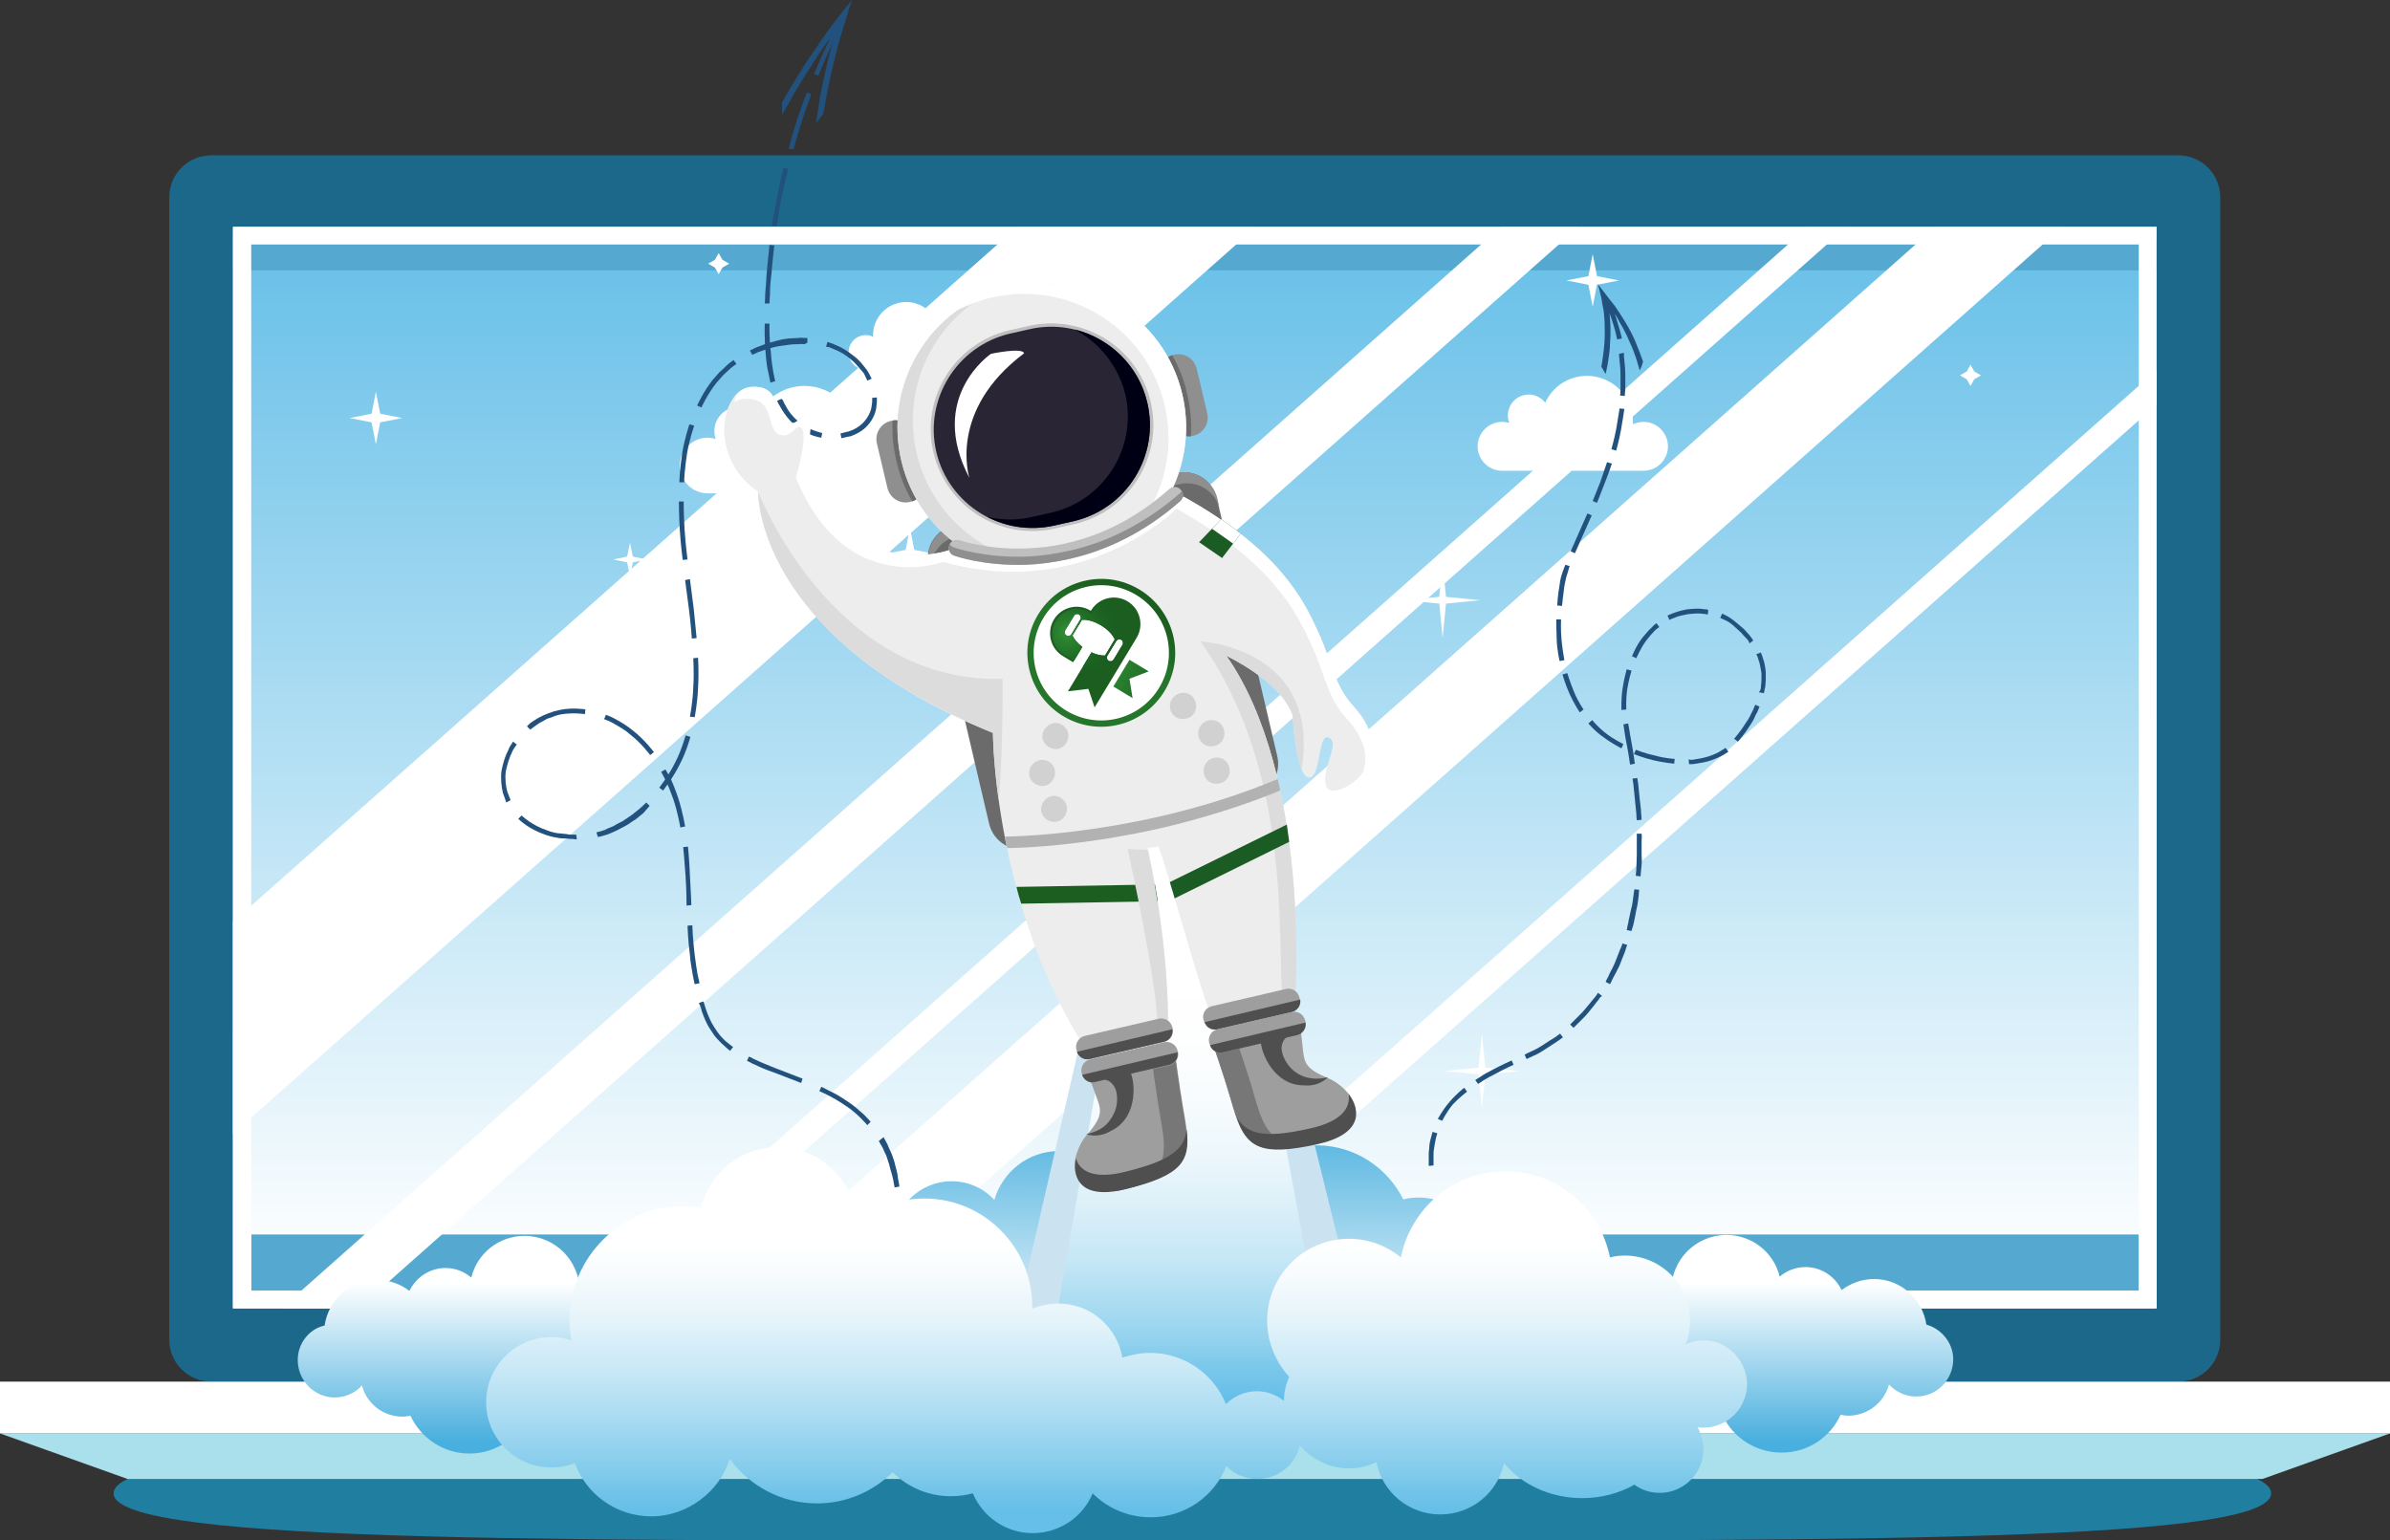 <?xml version="1.0" encoding="UTF-8"?><svg id="Layer_2" xmlns="http://www.w3.org/2000/svg" xmlns:xlink="http://www.w3.org/1999/xlink" viewBox="0 0 498.5 321.33"><rect x="0" y="0" width="498.5" height="321.33" fill="#333333" stroke="none"/><defs><style>.cls-1{fill:url(#linear-gradient-4);}.cls-1,.cls-2,.cls-3,.cls-4,.cls-5,.cls-6,.cls-7,.cls-8,.cls-9,.cls-10,.cls-11,.cls-12,.cls-13,.cls-14,.cls-15,.cls-16,.cls-17,.cls-18,.cls-19,.cls-20,.cls-21,.cls-22,.cls-23,.cls-24,.cls-25,.cls-26,.cls-27,.cls-28,.cls-29{fill-rule:evenodd;}.cls-30,.cls-2{fill:#fff;}.cls-3{fill:#207fa1;}.cls-4{fill:url(#linear-gradient-2);}.cls-5{fill:url(#linear-gradient);}.cls-6{fill:#9e9e9e;}.cls-7{fill:#8f8f8f;}.cls-8{fill:#000014;}.cls-9{fill:url(#linear-gradient-6);}.cls-10{fill:#dcdcdc;}.cls-11{fill:#22517d;}.cls-31{fill:url(#radial-gradient);}.cls-12{fill:#b2b2b2;}.cls-13{fill:#292534;}.cls-14{fill:#6b6b6b;}.cls-15{fill:url(#linear-gradient-5);}.cls-16{fill:#4f4f4f;}.cls-17{fill:#a5a5a5;}.cls-18{fill:#1b5e20;}.cls-19{fill:#aae0eb;}.cls-20{fill:#55a9d0;}.cls-21{fill:#cbe3f0;}.cls-22{fill:#777;}.cls-32{fill:url(#linear-gradient-7);}.cls-23{fill:#1b688a;}.cls-24{fill:#ededed;}.cls-33{fill:url(#linear-gradient-9);}.cls-25{fill:#bfbfbf;}.cls-26{fill:#c1c1c1;}.cls-27{fill:#1b5b24;}.cls-28{fill:url(#linear-gradient-3);}.cls-34{fill:url(#linear-gradient-8);}.cls-29{fill:#d1d1d1;}</style><linearGradient id="linear-gradient" x1="-162.22" y1="-1810.3" x2="-162.22" y2="-2027.14" gradientTransform="translate(411.42 -1762.13) scale(1 -1)" gradientUnits="userSpaceOnUse"><stop offset="0" stop-color="#66bfe8"/><stop offset="1" stop-color="#fff"/></linearGradient><linearGradient id="linear-gradient-2" x1="-162.13" y1="-1810.3" x2="-162.13" y2="-1852.69" gradientTransform="translate(530.23 -1552.05) scale(1 -1)" gradientUnits="userSpaceOnUse"><stop offset="0" stop-color="#fff"/><stop offset=".22" stop-color="#fff"/><stop offset="1" stop-color="#49afde"/></linearGradient><linearGradient id="linear-gradient-3" x1="-162.18" y1="-1810.3" x2="-161.88" y2="-1743.6" gradientTransform="translate(410.21 -1511.46) scale(1 -1)" xlink:href="#linear-gradient-2"/><linearGradient id="linear-gradient-4" x1="-162.3" x2="-162.3" gradientTransform="translate(263.7 -1552.05) scale(1 -1)" xlink:href="#linear-gradient-2"/><linearGradient id="linear-gradient-5" x1="-162.18" y1="-1810.3" x2="-162.18" y2="-1931.64" gradientTransform="translate(409.88 -1639.96) scale(1 -1)" gradientUnits="userSpaceOnUse"><stop offset="0" stop-color="#fff"/><stop offset=".24" stop-color="#fff"/><stop offset=".29" stop-color="#fff"/><stop offset=".34" stop-color="#fefefe"/><stop offset=".38" stop-color="#fdfefe"/><stop offset=".43" stop-color="#fbfdfe"/><stop offset=".48" stop-color="#f8fcfe"/><stop offset=".52" stop-color="#f3fafd"/><stop offset=".57" stop-color="#eef8fc"/><stop offset=".62" stop-color="#e6f4fb"/><stop offset=".66" stop-color="#ddf1f9"/><stop offset=".71" stop-color="#d2ecf8"/><stop offset=".76" stop-color="#c6e7f6"/><stop offset=".8" stop-color="#b7e1f4"/><stop offset=".85" stop-color="#a6daf1"/><stop offset=".9" stop-color="#93d2ee"/><stop offset=".94" stop-color="#7dc9eb"/><stop offset="1" stop-color="#66bfe8"/></linearGradient><linearGradient id="linear-gradient-6" x1="-162.23" y1="-1810.3" x2="-162.23" y2="-1884.99" gradientTransform="translate(395.13 -1569.84) scale(1 -1)" gradientUnits="userSpaceOnUse"><stop offset="0" stop-color="#fff"/><stop offset=".24" stop-color="#fff"/><stop offset=".29" stop-color="#fcfefe"/><stop offset=".34" stop-color="#f7fbfd"/><stop offset=".38" stop-color="#f1f9fc"/><stop offset=".43" stop-color="#eaf6fb"/><stop offset=".48" stop-color="#e2f3fa"/><stop offset=".52" stop-color="#d9eff9"/><stop offset=".57" stop-color="#d0ebf7"/><stop offset=".62" stop-color="#c6e7f6"/><stop offset=".66" stop-color="#bce3f4"/><stop offset=".71" stop-color="#b0def3"/><stop offset=".76" stop-color="#a5d9f1"/><stop offset=".8" stop-color="#99d4ef"/><stop offset=".85" stop-color="#8dcfed"/><stop offset=".9" stop-color="#80caeb"/><stop offset=".94" stop-color="#73c4ea"/><stop offset="1" stop-color="#66bfe8"/></linearGradient><linearGradient id="linear-gradient-7" x1="52.04" y1="81.33" x2="73.84" y2="59.53" gradientTransform="translate(151.7 82.91) rotate(-13.88)" gradientUnits="userSpaceOnUse"><stop offset=".61" stop-color="#25762b"/><stop offset=".68" stop-color="#216d27"/><stop offset=".84" stop-color="#1c6121"/><stop offset="1" stop-color="#1b5e20"/></linearGradient><linearGradient id="linear-gradient-8" x1="62.84" y1="-1566.02" x2="77.26" y2="-1578.81" gradientTransform="translate(-206.56 -1366.57) rotate(-13.88) scale(1 -1)" gradientUnits="userSpaceOnUse"><stop offset=".02" stop-color="#329338"/><stop offset=".17" stop-color="#2b8431"/><stop offset=".46" stop-color="#226f27"/><stop offset=".74" stop-color="#1c6221"/><stop offset="1" stop-color="#1b5e20"/></linearGradient><linearGradient id="linear-gradient-9" x1="53.4" y1="70.42" x2="72.49" y2="70.42" gradientTransform="translate(151.7 82.91) rotate(-13.88)" gradientUnits="userSpaceOnUse"><stop offset="0" stop-color="#1b5e20"/><stop offset="1" stop-color="#1b5e20"/></linearGradient><radialGradient id="radial-gradient" cx="57.11" cy="64.55" fx="57.11" fy="64.55" r="11.6" gradientTransform="translate(151.7 82.91) rotate(-13.88)" gradientUnits="userSpaceOnUse"><stop offset="0" stop-color="#329338"/><stop offset=".19" stop-color="#29802f"/><stop offset=".45" stop-color="#216d26"/><stop offset=".72" stop-color="#1c6121"/><stop offset="1" stop-color="#1b5e20"/></radialGradient></defs><g id="Layer_1-2"><g id="Group_46"><path class="cls-3" d="m473.7,311.5c0,10.9-100.7,9.8-225,9.8s-225,1.1-225-9.8,100.7-12.8,225-12.8,225,1.8,225,12.8Z" marker-end="none" marker-start="none"/><path class="cls-23" d="m454.3,288.2H44.1c-4.9,0-8.8-3.9-8.8-8.8V41.2c0-4.9,3.9-8.8,8.8-8.8h410.2c4.9,0,8.8,3.9,8.8,8.8v238.2c0,4.9-3.9,8.8-8.8,8.8Z" marker-end="none" marker-start="none"/><path class="cls-21" d="m48.6,272.9V47.3h401.2v225.6H48.6Z" marker-end="none" marker-start="none"/><g id="Group_47"><path class="cls-5" d="m48.6,272.9V47.3h401.2v225.6H48.6Z" marker-end="none" marker-start="none"/></g><path class="cls-20" d="m449.8,56.4H48.6v-6.4h401.2v6.4Z" marker-end="none" marker-start="none"/><path class="cls-20" d="m446.1,271H52.4v-13.5h393.7v13.5h0Z" marker-end="none" marker-start="none"/><path class="cls-19" d="m471.9,308.5H26.6l-26.6-9.5h498.5l-26.6,9.5Z" marker-end="none" marker-start="none"/><path class="cls-2" d="m498.5,299H0v-10.8h498.5v10.8Z" marker-end="none" marker-start="none"/><path class="cls-2" d="m48.6,47.3v225.6h401.2V47.3H48.6m397.5,221.9H52.4V51h393.7v218.2h0Z" marker-end="none" marker-start="none"/><g id="Group_48"><path class="cls-2" d="m329.2,47.4l-254.4,225.5h-16.1L313.1,47.3h16.1v.1Z" marker-end="none" marker-start="none"/><path class="cls-2" d="m261.9,47.4L48.6,236.5v-44.2L212.1,47.4h49.8Z" marker-end="none" marker-start="none"/><path class="cls-2" d="m385.1,47.4l-254.4,225.6h-8.1L377,47.4h8.1Z" marker-end="none" marker-start="none"/><path class="cls-2" d="m449.8,77.2v7.2l-212.6,188.5h-8.1l220.7-195.7Z" marker-end="none" marker-start="none"/><path class="cls-2" d="m430.1,47.4l-254.4,225.6h-26.5L403.6,47.4h26.5Z" marker-end="none" marker-start="none"/></g></g><g id="Group_49"><g id="Group_50"><path class="cls-2" d="m342.8,88c-.8,0-1.5.2-2.2.5v-.5c0-5.3-4.3-9.6-9.6-9.6-3.9,0-7.2,2.3-8.7,5.6-.8-1-2-1.7-3.4-1.7-2.5,0-4.4,2-4.4,4.4,0,.5.1,1,.3,1.5-.5-.1-1-.2-1.5-.2-2.8,0-5.1,2.3-5.1,5.1s2.3,5.1,5.1,5.1h29.5c2.8,0,5.1-2.3,5.1-5.1s-2.3-5.1-5.1-5.1Z" marker-end="none" marker-start="none"/></g><g id="Group_51"><path class="cls-2" d="m180.6,69.9c.6,0,1.1.1,1.5.4v-.4c0-3.8,3.1-6.9,6.9-6.9,2.8,0,5.1,1.6,6.2,4,.6-.7,1.5-1.2,2.5-1.2,1.8,0,3.2,1.4,3.2,3.2,0,.4-.1.7-.2,1.1.3-.1.7-.2,1-.2,2,0,3.6,1.6,3.6,3.6s-1.6,3.6-3.6,3.6h-21.1c-2,0-3.6-1.6-3.6-3.6s1.6-3.6,3.6-3.6Z" marker-end="none" marker-start="none"/></g><g id="Group_52"><path class="cls-2" d="m181.2,91.4c-.9,0-1.7.2-2.5.6v-.6c0-6-4.9-10.9-10.9-10.9-4.4,0-8.1,2.6-9.9,6.3-.9-1.1-2.3-1.9-3.9-1.9-2.8,0-5,2.3-5,5,0,.6.1,1.2.3,1.7-.5-.2-1.1-.3-1.7-.3-3.2,0-5.8,2.6-5.8,5.8s2.6,5.8,5.8,5.8h33.5c3.2,0,5.8-2.6,5.8-5.8,0-3.1-2.6-5.7-5.7-5.7Z" marker-end="none" marker-start="none"/></g><path class="cls-2" d="m201.9,146.9l.8,1.4,1.4.8-1.4.8-.8,1.4-.8-1.4-1.4-.8,1.4-.8.8-1.4Z" marker-end="none" marker-start="none"/><path class="cls-2" d="m355.4,162.3l.8,1.4,1.4.8-1.4.8-.8,1.4-.8-1.4-1.4-.8,1.4-.8.8-1.4Z" marker-end="none" marker-start="none"/><path class="cls-2" d="m411,76.1l.8,1.4,1.4.8-1.4.8-.8,1.4-.8-1.4-1.4-.8,1.4-.8.8-1.4Z" marker-end="none" marker-start="none"/><path class="cls-2" d="m149.9,52.8l.8,1.4,1.4.8-1.4.8-.8,1.4-.8-1.4-1.4-.8,1.4-.8.8-1.4Z" marker-end="none" marker-start="none"/><path class="cls-2" d="m309.1,215.6l.7,7.1,7.1.7-7.1.7-.7,7.1-.7-7.1-7.1-.7,7.1-.7.7-7.1Z" marker-end="none" marker-start="none"/><path class="cls-2" d="m300.9,117.3l.7,7.2,7.2.7-7.2.7-.7,7.2-.7-7.2-7.2-.7,7.2-.7.7-7.2Z" marker-end="none" marker-start="none"/><path class="cls-2" d="m189.8,110.1l.9,4.6,4.6.9-4.6.9-.9,4.6-.9-4.6-4.6-.9,4.6-.9.9-4.6Z" marker-end="none" marker-start="none"/><path class="cls-2" d="m131.4,113.2l.6,2.9,2.9.6-2.9.6-.6,2.9-.6-2.9-2.9-.6,2.9-.6.6-2.9Z" marker-end="none" marker-start="none"/><path class="cls-2" d="m158.9,186.7l.9,4.6,4.6.9-4.6.9-.9,4.6-.9-4.6-4.6-.9,4.6-.9.9-4.6Z" marker-end="none" marker-start="none"/><path class="cls-2" d="m332.2,53l.9,4.6,4.6.9-4.6.9-.9,4.6-.9-4.6-4.6-.9,4.6-.9.9-4.6Z" marker-end="none" marker-start="none"/><path class="cls-2" d="m78.4,81.7l.9,4.6,4.6.9-4.6.9-.9,4.6-.9-4.6-4.6-.9,4.6-.9.9-4.6Z" marker-end="none" marker-start="none"/></g><g id="Group_53"><path class="cls-4" d="m401.8,276.3c-.8-5.3-5.3-9.5-10.9-9.5-2.6,0-4.9.9-6.8,2.3-1.3-2.8-4.2-4.8-7.5-4.8-2.1,0-4,.8-5.4,2-1.2-5-5.7-8.7-11.1-8.7-6.3,0-11.5,5.1-11.5,11.5,0,.7.1,1.4.2,2-2,.4-3.8,1.2-5.3,2.5-1.6-1.3-3.6-2.1-5.7-2.1-5,0-9,4-9,9s4,9,9,9c.7,0,1.4-.1,2.1-.3,2.1,4.2,6.4,7.1,11.4,7.1,2.8,0,5.3-.9,7.4-2.4,1.9,5.3,6.9,9.1,12.9,9.1,5.5,0,10.2-3.2,12.3-7.9.5.1,1.1.2,1.6.2,4.1,0,7.5-2.8,8.5-6.5,1.4,1.5,3.4,2.5,5.7,2.5,4.3,0,7.7-3.5,7.7-7.8,0-3.3-2.4-6.3-5.6-7.2m-32.7-.1q-.1,0,0,0-.1,0,0,0-.1,0,0,0Z" marker-end="none" marker-start="none"/><path class="cls-28" d="m195,270.3c1.2,8.4,8.3,14.9,17.1,15,4,0,7.7-1.3,10.7-3.6,2.1,4.5,6.6,7.6,11.8,7.6,3.3,0,6.3-1.2,8.6-3.2,1.9,7.9,9,13.7,17.4,13.8,10,.1,18.1-8,18.1-18,0-1.1-.1-2.2-.3-3.2,3.1-.6,6-1.9,8.4-3.8,2.4,2,5.6,3.2,9,3.3,7.8,0,14.2-6.3,14.3-14.1,0-7.8-6.3-14.2-14.1-14.3-1.1,0-2.3.1-3.3.4-3.3-6.6-10-11.2-17.9-11.3-4.3,0-8.3,1.3-11.6,3.7-2.9-8.4-10.8-14.4-20.2-14.5-8.6,0-16,5-19.5,12.3-.8-.2-1.7-.3-2.6-.3-6.4,0-11.8,4.3-13.5,10.2-2.2-2.4-5.4-3.9-8.9-3.9-6.7,0-12.2,5.4-12.2,12.1,0,5.6,3.6,10.3,8.7,11.8m51.5.3s.1,0,0,0c.1,0,0,0,0,0h0Z" marker-end="none" marker-start="none"/><path class="cls-1" d="m62.1,283.7c0,4.3,3.5,7.8,7.7,7.8,2.2,0,4.2-.9,5.7-2.5,1,3.8,4.4,6.5,8.5,6.5.6,0,1.1-.1,1.6-.2,2.2,4.7,6.9,7.9,12.3,7.9,5.9,0,11-3.8,12.9-9.1,2.1,1.5,4.6,2.4,7.4,2.4,5,0,9.3-2.9,11.4-7.1.7.2,1.4.3,2.1.3,5,0,9-4,9-9s-4-9-9-9c-2.2,0-4.2.8-5.7,2.1-1.5-1.2-3.4-2.1-5.3-2.5.1-.7.2-1.3.2-2,0-6.3-5.1-11.5-11.5-11.5-5.4,0-9.9,3.7-11.1,8.7-1.5-1.3-3.4-2-5.4-2-3.3,0-6.2,2-7.5,4.8-1.9-1.5-4.2-2.3-6.8-2.3-5.6,0-10.1,4.1-10.9,9.5-3.2.7-5.6,3.7-5.6,7.2" marker-end="none" marker-start="none"/><g id="Group_54"><path class="cls-21" d="m235.8,171.6l-26.8,116.6h77.4l-28.8-116.6h-21.8Z" marker-end="none" marker-start="none"/></g><path class="cls-15" d="m237.7,174.1l-21.7,125.8h63.4l-23.2-125.8h-18.5Z" marker-end="none" marker-start="none"/><path class="cls-9" d="m355.3,279.6c-1.3,0-2.6.3-3.7.8.6-1.5.9-3.1.9-4.9,0-7.5-6.1-13.6-13.6-13.6-1.1,0-2.1.1-3.1.4-2-10.2-11-18-21.8-18s-19.8,7.8-21.8,18c-2.9-2.4-6.7-3.9-10.8-3.9-9.4,0-17.1,7.6-17.1,17.1,0,4.5,1.8,8.6,4.6,11.7-.7,1.6-1.1,3.2-1.1,5-1.5-1.2-3.5-2-5.6-2-2.5,0-4.8,1-6.5,2.7-2.5-6.3-8.7-10.7-15.8-10.7-2,0-4,.4-5.8,1-1.1-6.4-6.6-11.3-13.4-11.3-1.9,0-3.7.4-5.4,1.1v-.5c0-12.4-10.1-22.5-22.5-22.5-5.4,0-10.3,1.9-14.1,5-.4-8.7-7.6-15.7-16.5-15.7-7.8,0-14.2,5.4-16,12.6-1.2-.2-2.4-.3-3.6-.3-13.1,0-23.8,10.7-23.8,23.8,0,1.4.1,2.8.4,4.2-1.3-.4-2.7-.7-4.2-.7-7.5,0-13.6,6.1-13.6,13.6s6.1,13.6,13.6,13.6c1.7,0,3.4-.3,4.9-.9,2.4,6.5,8.6,11.1,16,11.1s14.2-5.1,16.3-12c4.1,5.6,10.7,9.3,18.2,9.3,6.2,0,11.7-2.5,15.8-6.5,3.1,3.1,7.4,5,12.1,5,1.6,0,3.1-.2,4.6-.6,2.1,4.9,6.9,8.3,12.5,8.3s10.5-3.4,12.5-8.3c3.1,3.1,7.4,5,12.1,5,7.2,0,13.3-4.4,15.8-10.7,1.6,1.7,3.9,2.7,6.5,2.7,4.3,0,7.9-3,8.8-7,2.5,2.9,6.2,4.8,10.3,4.8,2,0,4-.5,5.7-1.3,1.2,6.2,6.7,10.9,13.3,10.9s12-4.6,13.3-10.7c3.6,4.4,9.6,7.3,16.3,7.3,4,0,7.7-1,10.9-2.8,1.5,1.1,3.3,1.7,5.3,1.7,5,0,9.1-4.1,9.1-9.1,0-1.7-.5-3.2-1.2-4.6.4.1.8.1,1.2.1,5,0,9.1-4.1,9.1-9.1-.1-5-4.1-9.1-9.1-9.1Z" marker-end="none" marker-start="none"/></g><g id="Group_55"><path class="cls-11" d="m177.7,0s-1,1.2-2.5,3.1-3.4,4.5-5.2,7.2c-3.7,5.3-6.9,11.1-6.9,11.1v2.6s.1-.3.4-.7c.3-.5.6-1.1,1.1-1.9.8-1.6,2.1-3.6,3.3-5.6,1.3-2,2.5-4,3.5-5.4s1.7-2.4,1.7-2.4c0,0-.8,1.8-1.7,3.7-.8,1.9-1.6,3.7-1.6,3.7l.9.4s.7-1.7,1.4-3.4c.8-1.7,1.5-3.3,1.5-3.3,0,0-.3,1-.7,2.6-.4,1.5-.8,3.6-1.3,5.7-.4,2.1-.8,4.1-1,5.7-.2,1.5-.4,2.6-.4,2.6l1.5-1.9s.1-.4.2-1c.1-.7.3-1.6.5-2.7.4-2.2,1-5.2,1.8-8.2.7-3,1.6-5.9,2.3-8.1.7-2.4,1.2-3.8,1.2-3.8Z" marker-end="none" marker-start="none"/><path class="cls-11" d="m180.9,79.4l.9-.4s-.3-.7-.9-1.7c-.7-.9-1.6-2.2-2.9-3.1-1.2-1-2.6-1.8-3.6-2.2-.3-.1-.5-.2-.7-.3-.2-.1-.4-.1-.6-.2-.3-.1-.5-.2-.5-.2l-.3,1s.2.1.5.1c.2,0,.3.1.6.2.2.1.4.2.7.3,1,.4,2.3,1.1,3.4,2.1,1.1.9,2,2.1,2.7,2.9.4.8.7,1.5.7,1.5Z" marker-end="none" marker-start="none"/><path class="cls-11" d="m145.6,137.2l-1,.1s.2,3.1,0,6.1c-.1,3.1-.7,6.1-.7,6.1l1,.1s.6-3.1.7-6.2c.2-3.1,0-6.2,0-6.2Z" marker-end="none" marker-start="none"/><path class="cls-11" d="m153.6,75.9l-.6-.8s-.2.1-.4.3c-.3.2-.7.5-1.1.9s-.9.9-1.4,1.3c-.5.6-1,1.1-1.5,1.7-1.9,2.4-3.2,5.3-3.2,5.3l.9.4s1.2-2.7,3.1-5.1c.5-.6,1-1.1,1.4-1.6.5-.5,1-.9,1.4-1.3s.8-.6,1-.8c.3-.2.4-.3.4-.3Z" marker-end="none" marker-start="none"/><path class="cls-11" d="m143.9,120.8l-1,.2s.4,3,.8,6.1c.4,3,.6,6.1.6,6.1l1-.1s-.3-3.1-.6-6.1l-.8-6.2Z" marker-end="none" marker-start="none"/><path class="cls-11" d="m144.8,88.8l-1-.3s-1,2.9-1.5,6c-.1.8-.2,1.5-.3,2.2-.1.7-.1,1.4-.2,2-.1,1.2-.1,1.9-.1,1.9h1s0-.8.1-1.9c.1-.6.1-1.2.2-1.9.1-.7.2-1.4.3-2.2.5-3,1.5-5.8,1.5-5.8Z" marker-end="none" marker-start="none"/><path class="cls-11" d="m142.6,104.6h-1s0,3.1.2,6.1c.2,3.1.6,6.1.6,6.1l1-.1s-.4-3-.6-6.1c-.2-2.9-.2-6-.2-6Z" marker-end="none" marker-start="none"/><path class="cls-11" d="m168.4,71.5v-1h-.5c-.3,0-.8-.1-1.4,0-.6,0-1.3.1-2,.1-.7.1-1.5.2-2.2.4-.7.2-1.5.4-2.2.6s-1.3.5-1.9.7-1,.4-1.3.6c-.3.1-.5.2-.5.2l.5.9s.2-.1.5-.2.7-.4,1.2-.5c.5-.2,1.1-.4,1.8-.6.7-.2,1.4-.4,2.1-.5s1.5-.2,2.1-.3c.7-.1,1.3-.1,1.9-.1.6-.1,1,0,1.3,0,.5-.3.6-.3.6-.3Z" marker-end="none" marker-start="none"/><path class="cls-11" d="m169.2,19.6l-.9-.3s-.1.2-.2.5-.3.8-.5,1.3c-.4,1.1-.9,2.5-1.4,4s-.9,2.9-1.2,4c-.3,1.1-.5,1.9-.5,1.9l1,.2s.2-.7.5-1.8c.3-1.1.8-2.6,1.2-4,.5-1.5,1-2.9,1.4-4,.2-.5.3-1,.5-1.3,0-.3.1-.5.1-.5Z" marker-end="none" marker-start="none"/><path class="cls-11" d="m164.4,35.2l-1-.2s-.7,3-1.3,6c-.3,1.5-.5,3-.8,4.2-.2,1.1-.3,1.9-.3,1.9l1,.1s.1-.8.3-1.9c.2-1.1.4-2.6.7-4.1.7-3.1,1.4-6,1.4-6Z" marker-end="none" marker-start="none"/><path class="cls-11" d="m161.5,51.2l-1-.1s-.1.8-.2,1.9-.3,2.7-.4,4.2-.2,3.1-.3,4.2c0,1.2-.1,1.9-.1,1.9h1s0-.8.1-1.9c0-1.1.1-2.7.3-4.2.1-1.5.3-3,.4-4.2.1-1,.2-1.8.2-1.8Z" marker-end="none" marker-start="none"/><path class="cls-11" d="m160.5,67.5h-1s-.1,3.1.2,6.2c.1,1.5.3,3.1.6,4.2.2,1.1.4,1.9.4,1.9l1-.3s-.2-.7-.4-1.8c-.2-1.1-.4-2.6-.5-4.1-.4-3.1-.3-6.1-.3-6.1Z" marker-end="none" marker-start="none"/><path class="cls-11" d="m163,83.2l-.9.4s.1.2.2.5c.2.3.4.7.7,1.2.6,1,1.5,2.3,2.7,3.3s2.6,1.8,3.7,2.2c.5.2,1,.3,1.4.4.3.1.5.1.5.1l.2-1s-.2,0-.5-.1-.7-.2-1.2-.4c-1-.3-2.3-1-3.4-2-1.1-.9-2-2.1-2.5-3.1-.3-.5-.5-.9-.6-1.2l-.3-.3Z" marker-end="none" marker-start="none"/><path class="cls-11" d="m175.3,90.4l.2,1s.2,0,.5-.1.8-.2,1.4-.3c1.1-.4,2.6-1.1,3.6-2.3,1.1-1.2,1.7-2.7,1.8-3.9.1-.6.1-1.1.1-1.4v-.5l-1,.1s.1.7-.1,1.7c-.1,1-.7,2.3-1.6,3.3s-2.2,1.7-3.2,2c-.5.1-.9.2-1.2.3-.3.1-.5.1-.5.1Z" marker-end="none" marker-start="none"/><path class="cls-11" d="m156.2,220.4l-.4.9s.2.1.5.2c.3.2.7.4,1.2.6,1,.5,2.4,1.1,3.9,1.6,2.9,1.1,5.7,2.2,5.7,2.2l.3-.9s-2.9-1.1-5.7-2.2c-1.4-.6-2.8-1.1-3.8-1.6-.5-.2-.9-.4-1.2-.6-.3-.1-.5-.2-.5-.2Z" marker-end="none" marker-start="none"/><path class="cls-11" d="m144,153.7l-1-.3s-.8,3-2.2,5.7c-1.4,2.8-3.3,5.2-3.3,5.2l.8.6s2-2.5,3.4-5.3c1.5-2.8,2.3-5.9,2.3-5.9Z" marker-end="none" marker-start="none"/><path class="cls-11" d="m144.4,193l-1,.1s.1,3.1.5,6.1c.1,1.5.4,3,.6,4.2.2,1.1.4,1.9.4,1.9l1-.2s-.1-.7-.4-1.8c-.2-1.1-.4-2.6-.6-4.1-.4-3.2-.5-6.2-.5-6.2Z" marker-end="none" marker-start="none"/><path class="cls-11" d="m171.3,226.7l-.4.9s.7.3,1.7.8,2.4,1.3,3.7,2.2c1.3.8,2.5,1.9,3.3,2.7.8.8,1.3,1.4,1.3,1.4l.7-.7s-.5-.6-1.4-1.5c-.9-.8-2.1-1.9-3.5-2.8-1.3-.9-2.7-1.7-3.8-2.2-.9-.5-1.6-.8-1.6-.8Z" marker-end="none" marker-start="none"/><path class="cls-11" d="m183.3,238s.3.6.8,1.4c.2.4.4,1,.7,1.5.2.6.4,1.2.6,1.8.2.6.3,1.3.5,1.8.2.6.3,1.2.4,1.6.2,1,.3,1.6.3,1.6l1-.2s-.1-.7-.3-1.7c0-.2-.1-.5-.1-.8-.1-.3-.1-.6-.2-.9-.2-.6-.3-1.3-.5-1.9s-.4-1.3-.7-1.9c-.3-.6-.5-1.1-.7-1.6-.5-.9-.8-1.5-.8-1.5l-1,.8Z" marker-end="none" marker-start="none"/><path class="cls-11" d="m143.5,176.6l-1,.1s.3,3.1.5,6.1c.2,3.1.2,6.1.2,6.1l1-.1s-.1-3.1-.3-6.2c-.1-2.9-.4-6-.4-6Z" marker-end="none" marker-start="none"/><path class="cls-11" d="m146.7,208.9l-.9.3s0,.2.2.5c.1.3.3.8.4,1.3.4,1.1.9,2.5,1.8,3.8.2.3.4.6.6.9s.4.6.7.9c.5.5.9,1,1.4,1.4.4.4.8.7,1,.9.3.2.4.3.4.3l.6-.8s-.1-.1-.4-.3c-.3-.2-.6-.5-1-.8s-.8-.8-1.3-1.3c-.2-.3-.4-.5-.6-.8s-.4-.6-.6-.9c-.8-1.2-1.3-2.5-1.7-3.6-.2-.5-.3-1-.4-1.3-.1-.4-.2-.5-.2-.5Z" marker-end="none" marker-start="none"/><path class="cls-11" d="m120.3,175.1l-.1-1h-1.1c-.2,0-.5,0-.8-.1-.6-.1-1.2-.1-2-.2-.7-.1-1.5-.3-2.2-.6-1.5-.5-2.8-1.2-3.8-1.9-1-.7-1.5-1.2-1.5-1.2l-.7.7s.6.6,1.6,1.3c1,.7,2.5,1.5,4,2,.8.3,1.6.5,2.3.6.8.2,1.5.2,2.1.2.3,0,.6.1.8.1h.6c.6.1.8.1.8.1Z" marker-end="none" marker-start="none"/><path class="cls-11" d="m138.8,160.5l-.9.5s.4.7.9,1.7,1.1,2.5,1.6,3.9c1,2.9,1.5,6,1.5,6l1-.2s-.5-3.1-1.5-6.1c-.5-1.5-1.1-3-1.6-4.1-.6-1-1-1.7-1-1.7Z" marker-end="none" marker-start="none"/><path class="cls-11" d="m135.5,168.1l-.7-.7s-.5.5-1.4,1.3c-.5.4-1,.8-1.5,1.2-.6.4-1.2.8-1.9,1.3-.7.4-1.4.7-2,1.1-.7.3-1.3.5-1.8.8-.5.2-1,.3-1.3.4s-.5.1-.5.1l.3,1s.2-.1.5-.1c.3-.1.8-.2,1.4-.4.6-.2,1.2-.5,1.9-.8.7-.4,1.4-.7,2.1-1.1s1.3-.9,2-1.3c.6-.5,1.1-.9,1.6-1.3.8-.9,1.3-1.5,1.3-1.5Z" marker-end="none" marker-start="none"/><path class="cls-11" d="m105.6,167.4l.9-.5s-.1-.2-.2-.5-.3-.8-.5-1.3c-.3-1.1-.5-2.7-.3-4.2.3-1.5.8-3,1.3-4,.2-.5.5-.9.7-1.2.2-.3.3-.4.3-.4l-.8-.6s-.1.2-.3.5c-.2.3-.5.7-.7,1.3-.6,1.1-1.1,2.7-1.4,4.3-.2,1.7,0,3.4.3,4.6.2.6.4,1.1.5,1.4.1.4.2.6.2.6Z" marker-end="none" marker-start="none"/><path class="cls-11" d="m109.9,151.5l.7.7s.1-.1.4-.3c.2-.2.7-.5,1.1-.8.5-.4,1.1-.6,1.7-1,.3-.2.7-.3,1-.4.4-.1.7-.3,1.1-.4,1.5-.5,3.1-.5,4.2-.5.6,0,1.1.1,1.4.1s.5.1.5.1l.1-1s-.2-.1-.6-.1-.9-.1-1.5-.1-1.3,0-2.1.1c-.4.1-.8.1-1.2.2-.4.1-.8.2-1.2.3-1.6.5-3.1,1.2-4.1,1.9-.5.3-.9.6-1.2.9-.1.2-.3.3-.3.3Z" marker-end="none" marker-start="none"/><path class="cls-11" d="m126.4,149.1l-.4.9s.2.1.5.2.7.3,1.3.6c1,.6,2.4,1.3,3.5,2.3,2.5,1.9,4.3,4.4,4.3,4.4l.8-.6s-1.9-2.6-4.5-4.6c-1.2-1-2.6-1.8-3.7-2.4-.6-.3-1-.5-1.3-.6-.3-.1-.5-.2-.5-.2Z" marker-end="none" marker-start="none"/></g><g id="Group_56"><path class="cls-11" d="m333.3,59.3s.3,1.1.7,2.8c.1.8.3,1.8.5,2.8.1,1,.2,2.1.2,3.2.1,2.2-.1,4.3-.3,5.8-.2,1.6-.4,2.6-.4,2.6l.9,1.5s.2-.8.4-1.9c.1-.6.2-1.2.3-2,.1-.7.2-1.5.2-2.3.3-3.2-.1-6.5-.1-6.5,0,0,.5,1.3.9,2.7.2.7.4,1.3.5,1.9.1.5.2.9.2.9l1-.2s-.1-.3-.2-.8-.3-1.1-.5-1.8c-.2-.6-.4-1.3-.5-1.7-.2-.5-.3-.8-.3-.8,0,0,.5.6,1,1.7.6,1,1.4,2.4,2,3.9,1.4,2.9,2.2,6.2,2.2,6.2,0,0,.2-.5.4-.9.2-.5.3-1,.3-1,0,0-.1-.3-.3-.8-.2-.5-.4-1.2-.8-2.1-.3-.8-.7-1.8-1.2-2.8-.3-.5-.5-1-.8-1.5s-.6-1-.9-1.5c-.6-1-1.3-2-1.9-2.9-.7-.9-1.3-1.6-1.8-2.3-1-1.3-1.7-2.2-1.7-2.2Z" marker-end="none" marker-start="none"/><path class="cls-11" d="m326.9,140.4l-1,.3s.6,2.1,1.5,4.1,2.1,3.8,2.1,3.8l.8-.6s-1.2-1.7-2-3.7c-.8-1.9-1.4-3.9-1.4-3.9Z" marker-end="none" marker-start="none"/><path class="cls-11" d="m364.9,134.2l.8-.6s-.1-.1-.2-.3-.4-.5-.6-.8c-.3-.3-.6-.7-.9-1-.3-.4-.8-.7-1.2-1.1-.8-.7-1.7-1.4-2.4-1.8s-1.2-.6-1.2-.6l-.4.9s.5.2,1.1.5c.7.3,1.5.9,2.2,1.6.4.4.8.7,1.1,1,.3.4.6.7.9,1,.3.3.5.5.6.7.1.3.2.5.2.5Z" marker-end="none" marker-start="none"/><path class="cls-11" d="m341.2,156.4l-.4.9s2,.8,4.1,1.3,4.3.7,4.3.7l.1-1s-2.1-.1-4.1-.7c-2-.4-4-1.2-4-1.2Z" marker-end="none" marker-start="none"/><path class="cls-11" d="m366.9,144.4l1,.2s0-.1.1-.4c0-.2.1-.6.2-1,0-.4.1-.9.1-1.4v-1.6c-.1-1.1-.3-2.2-.6-2.9-.1-.4-.2-.7-.3-.9-.1-.2-.2-.3-.2-.3l-.9.4s.1.1.2.3.2.5.3.9c.3.7.4,1.7.6,2.7v1.5c0,.5-.1.9-.1,1.3s-.1.7-.2.9c-.2.1-.2.3-.2.3Z" marker-end="none" marker-start="none"/><path class="cls-11" d="m352.2,158.4l.1,1h.4c.2,0,.6,0,1-.1.8-.1,1.9-.3,2.9-.6,1-.3,2.1-.8,2.8-1.2.4-.2.6-.4.8-.5s.3-.2.3-.2l-.6-.8s-.1.1-.3.2-.4.3-.8.5c-.6.4-1.6.8-2.5,1.1-1,.3-2,.5-2.8.6-.4.1-.7.1-.9.1-.3-.1-.4-.1-.4-.1Z" marker-end="none" marker-start="none"/><path class="cls-11" d="m361.7,154.1l.8.6s1.4-1.6,2.6-3.5c.3-.5.6-.9.8-1.4s.4-.9.6-1.2c.3-.7.5-1.2.5-1.2l-.9-.4s-.2.5-.5,1.2c-.2.3-.4.8-.6,1.2s-.5.9-.8,1.3c-1.1,1.8-2.5,3.4-2.5,3.4Z" marker-end="none" marker-start="none"/><path class="cls-11" d="m332.1,150.2l-.8.7s1.4,1.7,3.2,2.9c1.7,1.3,3.7,2.3,3.7,2.3l.4-.9s-1.9-.9-3.6-2.2c-1.6-1.2-2.9-2.8-2.9-2.8Z" marker-end="none" marker-start="none"/><path class="cls-11" d="m338.7,73.6l-1,.2v.4c0,.2.1.6.1,1,.1.8.2,1.9.2,3v3c0,.8-.1,1.3-.1,1.3l1,.1s0-.6.1-1.4v-3c0-1.1-.1-2.2-.2-3,0-.4-.1-.8-.1-1,.1-.5,0-.6,0-.6Z" marker-end="none" marker-start="none"/><path class="cls-11" d="m338.8,85.3l-1-.1s-.3,2.1-.7,4.3c-.4,2.1-1,4.2-1,4.2l1,.3s.6-2.1,1-4.3c.4-2.2.7-4.4.7-4.4Z" marker-end="none" marker-start="none"/><path class="cls-11" d="m336.2,96.7l-1-.3s-.7,2.1-1.4,4.1c-.8,2-1.6,4-1.6,4l.9.4s.8-2,1.6-4.1c.8-2,1.5-4.1,1.5-4.1Z" marker-end="none" marker-start="none"/><path class="cls-11" d="m332,107.5l-.9-.4-3.5,7.9.9.4,3.5-7.9Z" marker-end="none" marker-start="none"/><path class="cls-11" d="m327.4,118.1l-.9-.3s-.2.5-.5,1.3-.6,1.8-.7,2.9c-.4,2.1-.5,4.3-.5,4.3l1,.1s.2-2.1.5-4.2c.2-1,.4-2,.7-2.8.2-.8.4-1.3.4-1.3Z" marker-end="none" marker-start="none"/><path class="cls-11" d="m325.6,129.2h-1s0,2.2.1,4.4c.1,2.2.6,4.3.6,4.3l1-.2s-.4-2.1-.6-4.2c-.2-2.2-.1-4.3-.1-4.3Z" marker-end="none" marker-start="none"/><path class="cls-11" d="m315.7,222.1l-.4-.9s-2,.9-3.9,1.9c-1,.5-1.9,1-2.6,1.5-.7.4-1.1.7-1.1.7l.6.8s1.7-1.2,3.6-2.1c1.8-1,3.8-1.9,3.8-1.9Z" marker-end="none" marker-start="none"/><path class="cls-11" d="m356.2,128.2l.1-1s-.1,0-.4-.1c-.2,0-.6,0-1-.1-.8-.1-1.9,0-3,.1-1.1.2-2.1.5-2.9.8s-1.2.5-1.2.5l.4.9s.4-.2,1.2-.5c.7-.3,1.7-.5,2.7-.7,1-.1,2-.2,2.8-.1.4,0,.7.1.9.1.3.1.4.1.4.1Z" marker-end="none" marker-start="none"/><path class="cls-11" d="m334.1,207.7l-.8-.6s-.1.1-.2.3c-.1.2-.3.5-.6.8-.5.6-1.2,1.5-1.9,2.3-.3.4-.7.8-1.1,1.2-.4.4-.7.7-1,1-.6.6-1,1-1,1l.7.7s.4-.4,1-1c.3-.3.6-.6,1-1s.8-.8,1.1-1.2c.7-.9,1.4-1.7,1.9-2.4.3-.3.4-.6.6-.8.3-.1.3-.3.3-.3Z" marker-end="none" marker-start="none"/><path class="cls-11" d="m306,227.7l-.6-.8s-1.7,1.3-3.1,3c-1.4,1.6-2.4,3.5-2.4,3.5l.9.4s.9-1.8,2.2-3.4c1.3-1.4,3-2.7,3-2.7Z" marker-end="none" marker-start="none"/><path class="cls-11" d="m298.8,236.1s-.1.4-.3,1.1c-.2.7-.4,1.5-.4,2.4-.1.5-.1.9-.1,1.3v2.3l1-.1v-2.2c0-.4,0-.8.1-1.2.1-.9.3-1.7.4-2.3.2-.6.3-1,.3-1l-1-.3Z" marker-end="none" marker-start="none"/><path class="cls-11" d="m339.4,197.1l-1-.3s-.1.5-.5,1.3c-.3.8-.7,1.8-1.1,2.8s-1,1.9-1.3,2.7c-.4.7-.6,1.2-.6,1.2l.9.5s.3-.5.6-1.2c.4-.7.9-1.7,1.4-2.7.4-1,.8-2.1,1.1-2.8.3-1,.5-1.5.5-1.5Z" marker-end="none" marker-start="none"/><path class="cls-11" d="m326,216.4l-.6-.8s-.4.3-1.1.8c-.7.4-1.6,1-2.5,1.6s-1.9,1.1-2.6,1.4-1.2.6-1.2.6l.4.9s.5-.2,1.3-.6c.8-.3,1.8-.9,2.7-1.5.9-.6,1.9-1.2,2.6-1.7.5-.4,1-.7,1-.7Z" marker-end="none" marker-start="none"/><path class="cls-11" d="m340.3,139.9l-1-.3s-.6,2.1-.9,4.2c-.3,2.2-.2,4.3-.2,4.3l1-.1s-.1-2.1.2-4.2c.3-2,.9-3.9.9-3.9Z" marker-end="none" marker-start="none"/><path class="cls-11" d="m341.9,185.6l-1-.1s-.1.5-.2,1.3-.2,1.9-.5,2.9c-.2,1.1-.5,2.1-.6,2.9-.1.4-.2.7-.2,1-.1.2-.1.4-.1.4l1,.2s0-.1.1-.4c.1-.2.2-.6.3-1,.2-.8.4-1.9.6-3,.3-1.1.4-2.2.5-3,0-.6.1-1.2.1-1.2Z" marker-end="none" marker-start="none"/><path class="cls-11" d="m346.1,130.8l-.6-.8s-.5.3-1,.9c-.6.5-1.3,1.4-2,2.2-1.3,1.7-2.1,3.8-2.1,3.8l.9.4s.8-1.9,2-3.6c.6-.8,1.3-1.6,1.8-2.1.5-.5,1-.8,1-.8Z" marker-end="none" marker-start="none"/><path class="cls-11" d="m339.6,150.9l-1,.2s.1.5.2,1.3.3,1.9.5,2.9c.2,1.1.4,2.1.5,2.9s.2,1.3.2,1.3l1-.2s-.1-.5-.2-1.4c-.1-.8-.3-1.9-.5-3s-.4-2.1-.5-2.9c-.1-.6-.2-1.1-.2-1.1Z" marker-end="none" marker-start="none"/><path class="cls-11" d="m341.5,162.3l-1,.1s.1.5.2,1.3.2,1.9.3,3c.1,1.1.2,2.2.3,3,0,.8.1,1.4.1,1.4l1-.1s0-.5-.1-1.4c0-.8-.2-1.9-.3-3-.1-1.1-.2-2.2-.3-3-.1-.8-.2-1.3-.2-1.3Z" marker-end="none" marker-start="none"/><path class="cls-11" d="m342.4,173.9h-1v4.4c0,1.1-.1,2.2-.1,3-.1.8-.1,1.4-.1,1.4l1,.1s0-.5.1-1.4c.1-.8.2-1.9.1-3v-3c.1-.9,0-1.5,0-1.5Z" marker-end="none" marker-start="none"/></g><g id="Group_69"><g id="Group_70"><path class="cls-7" d="m185.1,101.8c.5,2.1,2.6,3.4,4.7,2.9h0c2.1-.5,3.4-2.6,2.9-4.7l-2.2-9.3c-.5-2.1-2.6-3.4-4.7-2.9h0c-2.1.5-3.4,2.6-2.9,4.7l2.2,9.3Z" marker-end="none" marker-start="none"/><path class="cls-14" d="m190.3,104.6c1.8-.7,2.9-2.6,2.5-4.6l-2.2-9.3c-.5-2-2.4-3.3-4.4-3-.2,2.8.1,5.7.8,8.6.7,3,1.8,5.8,3.3,8.3Z" marker-end="none" marker-start="none"/></g><g id="Group_71"><path class="cls-7" d="m251.8,86.2c.5,2.1-.8,4.2-2.9,4.7h0c-2.1.5-4.2-.8-4.7-2.9l-2.2-9.3c-.5-2.1.8-4.2,2.9-4.7h0c2.1-.5,4.2.8,4.7,2.9l2.2,9.3Z" marker-end="none" marker-start="none"/><path class="cls-14" d="m248.4,91c-2,.2-3.8-1.1-4.3-3l-2.2-9.3c-.5-2,.7-4,2.6-4.6,1.4,2.5,2.5,5.1,3.1,8,.7,2.9,1,6,.8,8.9Z" marker-end="none" marker-start="none"/></g><path class="cls-14" d="m266.4,157.7c.9,3.7-1.4,7.5-5.2,8.4l-46.5,10.9c-3.7.9-7.5-1.4-8.4-5.2l-12.6-53.8c-.9-3.7,1.4-7.5,5.2-8.4l46.5-10.9c3.7-.9,7.5,1.4,8.4,5.2l12.6,53.8Z" marker-end="none" marker-start="none"/><path class="cls-7" d="m245.5,98.7l-46.5,10.9c-3.7.9-6.1,4.6-5.2,8.4l.5,2.3c-.9-3.7,1.4-7.5,5.2-8.4l46.5-10.9c3.7-.9,7.5,1.4,8.4,5.2l-.5-2.3c-1-3.7-4.7-6.1-8.4-5.2Z" marker-end="none" marker-start="none"/><path class="cls-24" d="m246.6,82.3c3.8,16.2-6.2,32.4-22.4,36.2-16.2,3.8-32.4-6.2-36.2-22.4-3.8-16.2,6.2-32.4,22.4-36.2,16.2-3.9,32.4,6.2,36.2,22.4Z" marker-end="none" marker-start="none"/><g id="Group_72"><path class="cls-10" d="m227.4,117c-16.2,3.8-32.4-6.3-36.2-22.4-3.2-13.6,3.4-27.3,15.2-33.5-13.8,5.3-21.9,20.2-18.4,35,3.8,16.2,20,26.2,36.2,22.4,2.6-.6,5-1.5,7.2-2.7-1.3.5-2.6.9-4,1.2Z" marker-end="none" marker-start="none"/></g><path class="cls-2" d="m210.4,59.8c-4,.9-7.6,2.6-10.7,4.9,2.2-1.1,4.5-2,7-2.6,16.2-3.8,32.4,6.2,36.2,22.4,2.9,12.2-2.1,24.4-11.7,31.3,11.9-6.2,18.6-19.9,15.4-33.6-3.8-16.1-20-26.2-36.2-22.4Z" marker-end="none" marker-start="none"/><g id="Group_73"><path class="cls-24" d="m207.4,152.4s.2,36.4,19.6,66.3l16.6-3.9s.6-16.1-4.2-37.9c0,0,2.5-.3,2.2-.4,2.7,7.4,8.6,29.8,11,35.2l17.6-4.1s3.1-45.8-14.4-70.8c0,0,11.4,5.3,13.8,12.4,0,0,.8,12.9,3.4,13s1.8-9.5,4.2-8.3c2.5,1.2-2,7-.5,10.3s16.4-5.2,5.5-16.9c-3.9-4.2-4.3-8.8-7.3-15.4s-8-17.1-28.1-28.3c0,0-19.1,19.4-48.7,11.1,0,0-20.4,7.7-30.7-17.6,0,0,2.4-8.2,1.3-10.1-1.2-1.9-2,2.3-4.8,1.1-2.8-1.2-.7-7.8-7.2-7.4s-8.5,14.8,1.8,21.5c0-.1-1,30.1,48.9,50.2Z" marker-end="none" marker-start="none"/></g><g id="Group_74"><path class="cls-10" d="m250.4,133.8c19.2,27.1,15.9,61.4,17.1,74.4l2.7-.6s3.1-45.8-14.4-70.8c0,0,11.4,5.3,13.8,12.4,0,0,.5,7.6,1.9,11.2,4-25.4-21.1-26.6-21.1-26.6Z" marker-end="none" marker-start="none"/></g><g id="Group_75"><path class="cls-2" d="m282.3,147.3c-3.9-4.2-4.3-8.8-7.3-15.4s-8-17.1-28.1-28.3c0,0-19.1,19.4-48.7,11.1,0,0-20.4,7.7-30.7-17.6,0,0,2.4-8.2,1.3-10.1-1.2-1.9-2,2.3-4.8,1.1-2.8-1.2-.7-7.8-7.2-7.4-2.1.1-3.7,1.7-4.6,4,.8-.9,1.9-1.4,3.1-1.5,6.5-.4,4.4,6.3,7.2,7.4,2.8,1.2,3.7-3,4.8-1.1,1.2,1.9-1.3,10.1-1.3,10.1,10.3,25.3,30.7,17.6,30.7,17.6,29.6,8.3,48.7-11.1,48.7-11.1,20.1,11.3,25.1,21.8,28.1,28.3,3,6.6,3.4,11.2,7.3,15.4,4.3,4.6,4.6,8.7,3.3,11.8,2.6-3.2,3.7-8.3-1.8-14.3Z" marker-end="none" marker-start="none"/></g><g id="Group_76"><path class="cls-24" d="m228.3,217c-19.4-29.9-19.6-66.3-19.6-66.3-49.9-20.2-48.9-50.3-48.9-50.3-7.4-4.8-8.4-13.5-6-18.2-4.1,3.6-4.3,14.7,4.4,20.4,0,0-.9,30.1,48.9,50.3,0,0,.2,36.4,19.6,66.3l16.6-3.9v-1.8l-15,3.5Z" marker-end="none" marker-start="none"/></g><g id="Group_77"><path class="cls-18" d="m240.9,184.5l-28.9.5c.3,1.2.6,2.3,1,3.5l28.5-.5c-.2-1.1-.4-2.3-.6-3.5Z" marker-end="none" marker-start="none"/></g><g id="Group_78"><path class="cls-10" d="m241.3,214.3c-.1.6-.1,1,0,1.4l2.3-.5s.6-16.1-4.2-37.9l-4.2-.2s6.9,31.3,6.1,37.2Z" marker-end="none" marker-start="none"/></g><g id="Group_79"><g id="Group_80"><path class="cls-6" d="m244.6,214.5c.3,1.2-.5,2.5-1.7,2.8l-15.5,3.6c-1.2.3-2.5-.5-2.8-1.7l-.1-.3c-.3-1.2.5-2.5,1.7-2.8l15.5-3.6c1.2-.3,2.5.5,2.8,1.7l.1.3Z" marker-end="none" marker-start="none"/></g><g id="Group_81"><path class="cls-16" d="m224.6,219.4c.4,1.1,1.5,1.8,2.7,1.5l15.5-3.6c1.2-.3,1.9-1.4,1.7-2.6l-19.9,4.7Z" marker-end="none" marker-start="none"/></g><g id="Group_82"><path class="cls-6" d="m226.9,224s1.2,3.1,2,5.4c.8,2.2,1.1,3.6-2.2,7.3-3.3,3.7-5.7,14.2,8.1,10.7,13.7-3.5,13.8-6.1,12-16.2-.8-4.7-1.7-11.5-1.7-11.5l-18.2,4.3Z" marker-end="none" marker-start="none"/></g><g id="Group_83"><path class="cls-22" d="m240.2,220.8s.9,6.8,1.7,11.5c1.7,9.4,1.9,12.9-9.4,16.2.7-.1,1.6-.3,2.4-.5,13.7-3.5,13.6-6.8,11.8-16.8-.8-4.7-1.7-11.5-1.7-11.5l-4.8,1.1Z" marker-end="none" marker-start="none"/></g><g id="Group_84"><g id="Group_85"><g id="Group_86"><path class="cls-16" d="m234.8,244.4c-6.7,1.7-9.6-.1-10.4-2.8-.8,4.3,1.1,8.8,10.6,6.4,11.6-2.9,13.3-5.8,12.5-12.5-.4,4.3-3.4,6.6-12.7,8.9Z" marker-end="none" marker-start="none"/></g></g></g><g id="Group_87"><path class="cls-6" d="m245.7,219.4c.3,1.2-.5,2.5-1.7,2.8l-15.5,3.6c-1.2.3-2.5-.5-2.8-1.7l-.1-.3c-.3-1.2.5-2.5,1.7-2.8l15.5-3.6c1.2-.3,2.5.5,2.8,1.7l.1.3Z" marker-end="none" marker-start="none"/></g><g id="Group_88"><path class="cls-16" d="m225.7,224.2c.4,1.1,1.5,1.8,2.7,1.5l15.5-3.6c1.2-.3,1.9-1.4,1.7-2.6l-19.9,4.7Z" marker-end="none" marker-start="none"/></g><g id="Group_89"><path class="cls-16" d="m229,224.9c.8-.4,1.7-.5,2.6-.3s3.4-2.3,3.9-1.5c1.2,1.6,2.3,9.9-3.8,12.8-1.6,1-3.5,1.2-5.1.7,1.6-.4,3.1-1,4.1-2s1.7-2.2,2.1-3.6c.3-1.3.3-2.8-.2-4-.3-.6-.7-1.1-1.3-1.5-.6-.3-1.4-.5-2.3-.6Z" marker-end="none" marker-start="none"/></g></g><g id="Group_90"><g id="Group_91"><path class="cls-6" d="m251.1,213c.3,1.2,1.5,2,2.8,1.7l15.5-3.6c1.2-.3,2-1.5,1.7-2.8l-.1-.3c-.3-1.2-1.5-2-2.8-1.7l-15.5,3.6c-1.2.3-2,1.5-1.7,2.8l.1.3Z" marker-end="none" marker-start="none"/></g><g id="Group_92"><path class="cls-16" d="m271.2,208.5c.2,1.2-.6,2.3-1.7,2.6l-15.5,3.6c-1.2.3-2.4-.4-2.7-1.5l19.9-4.7Z" marker-end="none" marker-start="none"/></g><g id="Group_93"><path class="cls-6" d="m271.2,213.6s.3,3.3.6,5.7c.3,2.4.6,3.7,5.2,5.6,4.6,1.8,11.4,10.2-2.5,13.2s-15.1.6-17.9-9.1c-1.3-4.5-3.6-11.1-3.6-11.1l18.2-4.3Z" marker-end="none" marker-start="none"/></g><g id="Group_94"><path class="cls-22" d="m257.8,216.7s2.3,6.5,3.6,11.1c2.6,9.2,4,12.1,15.6,10-.7.2-1.5.4-2.4.6-13.9,3-15.2.3-18-9.5-1.3-4.5-3.6-11.1-3.6-11.1l4.8-1.1Z" marker-end="none" marker-start="none"/></g><g id="Group_95"><g id="Group_96"><g id="Group_97"><path class="cls-16" d="m273.2,235.4c6.8-1.5,8.5-4.4,8.1-7.2,2.6,3.5,2.9,8.4-6.6,10.5-11.6,2.5-14.5.8-16.8-5.7,2.2,3.7,5.9,4.5,15.3,2.4Z" marker-end="none" marker-start="none"/></g></g></g><g id="Group_98"><path class="cls-6" d="m252.3,217.8c.3,1.2,1.5,2,2.8,1.7l15.5-3.6c1.2-.3,2-1.5,1.7-2.8l-.1-.3c-.3-1.2-1.5-2-2.8-1.7l-15.5,3.6c-1.2.3-2,1.5-1.7,2.8l.1.3Z" marker-end="none" marker-start="none"/></g><g id="Group_99"><path class="cls-16" d="m272.3,213.3c.2,1.2-.6,2.3-1.7,2.6l-15.5,3.6c-1.2.3-2.4-.4-2.7-1.5l19.9-4.7Z" marker-end="none" marker-start="none"/></g><g id="Group_100"><path class="cls-16" d="m269.7,215.4c-.8,0-1.7.3-2.5.8-.7.6-4-.5-4.2.4-.4,2,2.3,9.9,9.1,9.8,1.8.2,3.7-.5,4.9-1.7-1.6.4-3.2.4-4.6,0s-2.6-1.2-3.5-2.3c-.9-1.1-1.5-2.4-1.6-3.7,0-.7.2-1.3.6-1.9.4-.5,1.1-1,1.8-1.4Z" marker-end="none" marker-start="none"/></g></g><g id="Group_101"><path class="cls-27" d="m244,184c.3,1.1.7,2.2,1,3.4l23.9-11.8h0c-.2-1.2-.3-2.4-.5-3.6h0l-24.4,12Z" marker-end="none" marker-start="none"/></g><path class="cls-12" d="m266.9,164.2l-.4-1.7c-27.2,11.4-54.2,12-56.9,12,.1.8.3,1.6.5,2.4,3.2,0,16.2-.5,32.7-4.3,7.5-1.8,16-4.3,24.2-7.7,0-.3-.1-.5-.1-.7Z" marker-end="none" marker-start="none"/><g id="Group_104"><path class="cls-10" d="m207.1,152.8s0,5.6,1.2,14.2c1-11.4.8-25.4.8-25.4-35.6,1-51-39.1-51-39.1,0,0-.8,30.2,49,50.3Z" marker-end="none" marker-start="none"/></g><path class="cls-26" d="m223.7,147.6c-1.2,0-2.3-.8-2.5-2l-2.3-9.7c-.2-.7,0-1.4.3-2,.4-.6.9-1,1.6-1.2l17.7-4.1c.2,0,.4-.1.6-.1,1.2,0,2.3.8,2.5,2l2.3,9.7c.3,1.4-.5,2.8-2,3.1l-17.7,4.1c-.1.2-.3.2-.5.2m15.4-17.2h-.2l-17.7,4.1c-.2.1-.4.2-.5.4-.1.2-.1.4-.1.6l2.3,9.7c.1.4.5.7,1,.6l17.7-4.1c.4-.1.7-.5.6-1l-2.3-9.7c-.1-.4-.4-.6-.8-.6Z" marker-end="none" marker-start="none"/><path class="cls-29" d="m236,140.3c.2.9-.4,1.8-1.3,2.1l-5,1.2c-.9.2-1.8-.4-2.1-1.3l-1.4-6c-.2-.9.4-1.8,1.3-2.1l5-1.2c.9-.2,1.8.4,2.1,1.3l1.4,6Z" marker-end="none" marker-start="none"/><path class="cls-25" d="m223.4,116.5c-3.5.8-6.6,1.2-9.3,1.3-8.8.3-14.8-1.8-15.1-1.9-.9-.3-1.3-1.3-1-2.2.3-.9,1.3-1.3,2.2-1,.1,0,5.7,2,13.9,1.7,10.9-.4,21-4.6,29.8-12.4.7-.6,1.8-.6,2.4.2.6.7.6,1.8-.2,2.4-7.8,6.9-15.8,10.3-22.7,11.9Z" marker-end="none" marker-start="none"/><path class="cls-7" d="m246.2,102.8c-7.9,6.9-15.9,10.4-22.8,12-3.5.8-6.6,1.2-9.3,1.3-8.8.3-14.8-1.8-15.1-1.9-.4-.1-.7-.4-.9-.7,0,.1-.1.2-.1.2-.3.9.1,1.9,1,2.2.3.1,6.2,2.2,15.1,1.9,2.7-.1,5.9-.5,9.3-1.3,6.9-1.6,14.9-5.1,22.8-12,.6-.6.8-1.5.3-2.2-.1.2-.2.4-.3.5Z" marker-end="none" marker-start="none"/><g id="Group_105"><path class="cls-17" d="m229.8,138.7c.1.5-.2.9-.6,1-.5.1-.9-.2-1-.6-.1-.5.2-.9.6-1,.5-.2.9.1,1,.6Z" marker-end="none" marker-start="none"/><path class="cls-17" d="m229.2,136c.1.5-.2.9-.6,1-.5.1-.9-.2-1-.6-.1-.5.2-.9.6-1,.5-.2.9.1,1,.6Z" marker-end="none" marker-start="none"/><path class="cls-17" d="m230.5,141.3c.1.5-.2.9-.6,1-.5.1-.9-.2-1-.6-.1-.5.2-.9.6-1s.9.2,1,.6Z" marker-end="none" marker-start="none"/></g><g id="Group_106"><path class="cls-17" d="m233.5,137.8c.1.5-.2.9-.6,1s-.9-.2-1-.6c-.1-.5.2-.9.6-1s.9.1,1,.6Z" marker-end="none" marker-start="none"/><path class="cls-17" d="m232.9,135.1c.1.5-.2.9-.6,1-.5.1-.9-.2-1-.6-.1-.5.2-.9.6-1,.4-.1.9.2,1,.6Z" marker-end="none" marker-start="none"/><path class="cls-17" d="m234.1,140.5c.1.5-.2.9-.6,1-.5.1-.9-.2-1-.6-.1-.5.2-.9.6-1,.5-.2.9.1,1,.6Z" marker-end="none" marker-start="none"/></g><g id="Group_107"><path class="cls-27" d="m250.1,113.1l4.8,3.3,3.9-5.1c-1.3-1-2.6-2-4.1-3l-4.6,4.8Z" marker-end="none" marker-start="none"/></g><g id="Group_108"><path class="cls-2" d="m252.8,110.3c1.6,1.1,3,2.1,4.4,3.1l1.6-2.1c-1.3-1-2.6-2-4.1-3l-1.9,2Z" marker-end="none" marker-start="none"/></g><path class="cls-29" d="m222.8,152.9c.3,1.5-.6,2.9-2,3.3-1.5.3-2.9-.6-3.3-2s.6-2.9,2-3.3c1.4-.4,2.9.5,3.3,2Z" marker-end="none" marker-start="none"/><path class="cls-29" d="m220,160.6c.3,1.5-.6,2.9-2,3.3-1.5.3-2.9-.6-3.3-2-.3-1.5.6-2.9,2-3.3,1.5-.4,3,.5,3.3,2Z" marker-end="none" marker-start="none"/><path class="cls-29" d="m222.5,168.1c.3,1.5-.6,2.9-2,3.3-1.5.3-2.9-.6-3.3-2-.3-1.5.6-2.9,2-3.3,1.4-.4,2.9.5,3.3,2Z" marker-end="none" marker-start="none"/><g id="Group_109"><path class="cls-29" d="m244.1,147.9c.3,1.5,1.8,2.4,3.3,2,1.5-.3,2.4-1.8,2-3.3-.3-1.5-1.8-2.4-3.3-2-1.4.4-2.4,1.8-2,3.3Z" marker-end="none" marker-start="none"/><path class="cls-29" d="m250,153.6c.3,1.5,1.8,2.4,3.3,2,1.5-.3,2.4-1.8,2-3.3-.3-1.5-1.8-2.4-3.3-2-1.4.3-2.4,1.8-2,3.3Z" marker-end="none" marker-start="none"/><path class="cls-29" d="m251.1,161.4c.3,1.5,1.8,2.4,3.3,2,1.5-.3,2.4-1.8,2-3.3-.3-1.5-1.8-2.4-3.3-2-1.4.3-2.3,1.8-2,3.3Z" marker-end="none" marker-start="none"/></g><path class="cls-25" d="m240,83.8c2.7,11.4-4.4,22.8-15.8,25.5l-4,.9c-11.4,2.7-22.8-4.4-25.5-15.8h0c-2.7-11.4,4.4-22.8,15.8-25.5l4-.9c11.4-2.6,22.8,4.4,25.5,15.8h0Z" marker-end="none" marker-start="none"/><g id="Group_110"><path class="cls-13" d="m239.3,84c2.6,11-4.3,22.1-15.3,24.7l-4,.9c-11,2.6-22.1-4.3-24.7-15.3h0c-2.6-11,4.3-22.1,15.3-24.7l4-.9c11-2.6,22.1,4.3,24.7,15.3h0Z" marker-end="none" marker-start="none"/></g><g id="Group_111"><path class="cls-8" d="m224.1,68.7c5.1,2.7,9.1,7.5,10.6,13.5,2.6,11-4.3,22.1-15.3,24.7l-4,.9c-3.2.8-6.5.7-9.5,0,4.2,2.2,9.2,2.9,14.1,1.8l4-.9c11-2.6,17.9-13.6,15.3-24.7-1.8-7.8-7.9-13.5-15.2-15.3Z" marker-end="none" marker-start="none"/></g><g id="Group_112"><path class="cls-2" d="m206.7,73.8s-13.4,9-4.5,25.9c0,0-4.6-14,11.4-26-.3-1.3-6.9.1-6.9.1Z" marker-end="none" marker-start="none"/></g></g><g id="Layer_1-2"><circle class="cls-30" cx="229.7" cy="136.18" r="14.76"/><path class="cls-32" d="m233.4,151.14c-4,.99-8.14.36-11.66-1.77-3.52-2.13-6.01-5.5-7-9.5s-.36-8.14,1.77-11.66c2.13-3.52,5.5-6.01,9.5-7s8.14-.36,11.66,1.77c3.52,2.13,6.01,5.5,7,9.5s.36,8.14-1.77,11.66c-2.13,3.52-5.5,6.01-9.5,7h0Zm-7.08-28.66c-7.55,1.87-12.18,9.53-10.31,17.08s9.53,12.18,17.08,10.31c7.55-1.87,12.18-9.53,10.31-17.08s-9.53-12.18-17.08-10.31Z"/><polygon class="cls-34" points="239.59 140.05 235.58 141.58 236.23 145.62 232.22 143.2 235.58 137.63 239.59 140.05"/><path class="cls-33" d="m235.2,125.44c-2.62-1.58-6.03-.74-7.61,1.88-.02.03-.04.07-.06.1-.03-.02-.07-.04-.1-.06-2.62-1.58-6.03-.74-7.61,1.88s-.74,6.03,1.88,7.61l2.13,1.29,1.93-3.2c-1.04-.77-1.72-1.6-2.06-2.38l1.97-3.27c1.1-.09,2.5.28,4,1.18,1.39.84,2.37,1.89,2.84,2.9l-2.03,3.37c-.8.04-1.76-.17-2.83-.67l-4.9,8.13,4.26-.51,1.3,3.86,2.97-4.91s5.15-8.53,5.79-9.59c1.58-2.62.74-6.03-1.88-7.61h0Zm-9.88,3.78l-1.85,3.07c-.22.36-.68.47-1.04.26h0c-.36-.22-.47-.68-.26-1.04l1.85-3.07c.22-.36.68-.47,1.04-.26h0c.36.22.47.68.26,1.04Zm8.8,5.28l-1.85,3.07c-.22.36-.68.47-1.04.26h0c-.36-.22-.47-.68-.26-1.04l1.85-3.07c.22-.36.68-.47,1.04-.26h0c.36.22.47.68.26,1.04Z"/><path class="cls-31" d="m234.99,125.85c-2.42-1.46-5.58-.68-7.04,1.74-.08.14-.17.29-.27.44-.15-.09-.3-.18-.44-.27-2.42-1.46-5.58-.68-7.04,1.74-1.46,2.42-.68,5.58,1.74,7.04l2.1,1.27,1.73-2.87c-1.04-.77-1.72-1.6-2.06-2.38l1.97-3.27c1.1-.09,2.5.28,4,1.18,1.39.84,2.37,1.89,2.84,2.9l-2.03,3.37c-.8.04-1.76-.17-2.83-.67l-1.74,2.88c2.12,1.28,4.38,2.64,5.24,3.16,0,0,4.53-7.51,5.56-9.22,1.46-2.42.68-5.58-1.74-7.04h0Zm-9.66,3.37l-1.85,3.07c-.22.36-.68.47-1.04.26h0c-.36-.22-.47-.68-.26-1.04l1.85-3.07c.22-.36.68-.47,1.04-.26h0c.36.22.47.68.26,1.04h0Zm8.8,5.28l-1.85,3.07c-.22.36-.68.47-1.04.26h0c-.36-.22-.47-.68-.26-1.04l1.85-3.07c.22-.36.68-.47,1.04-.26h0c.36.22.47.68.26,1.04Z"/></g></g></svg>